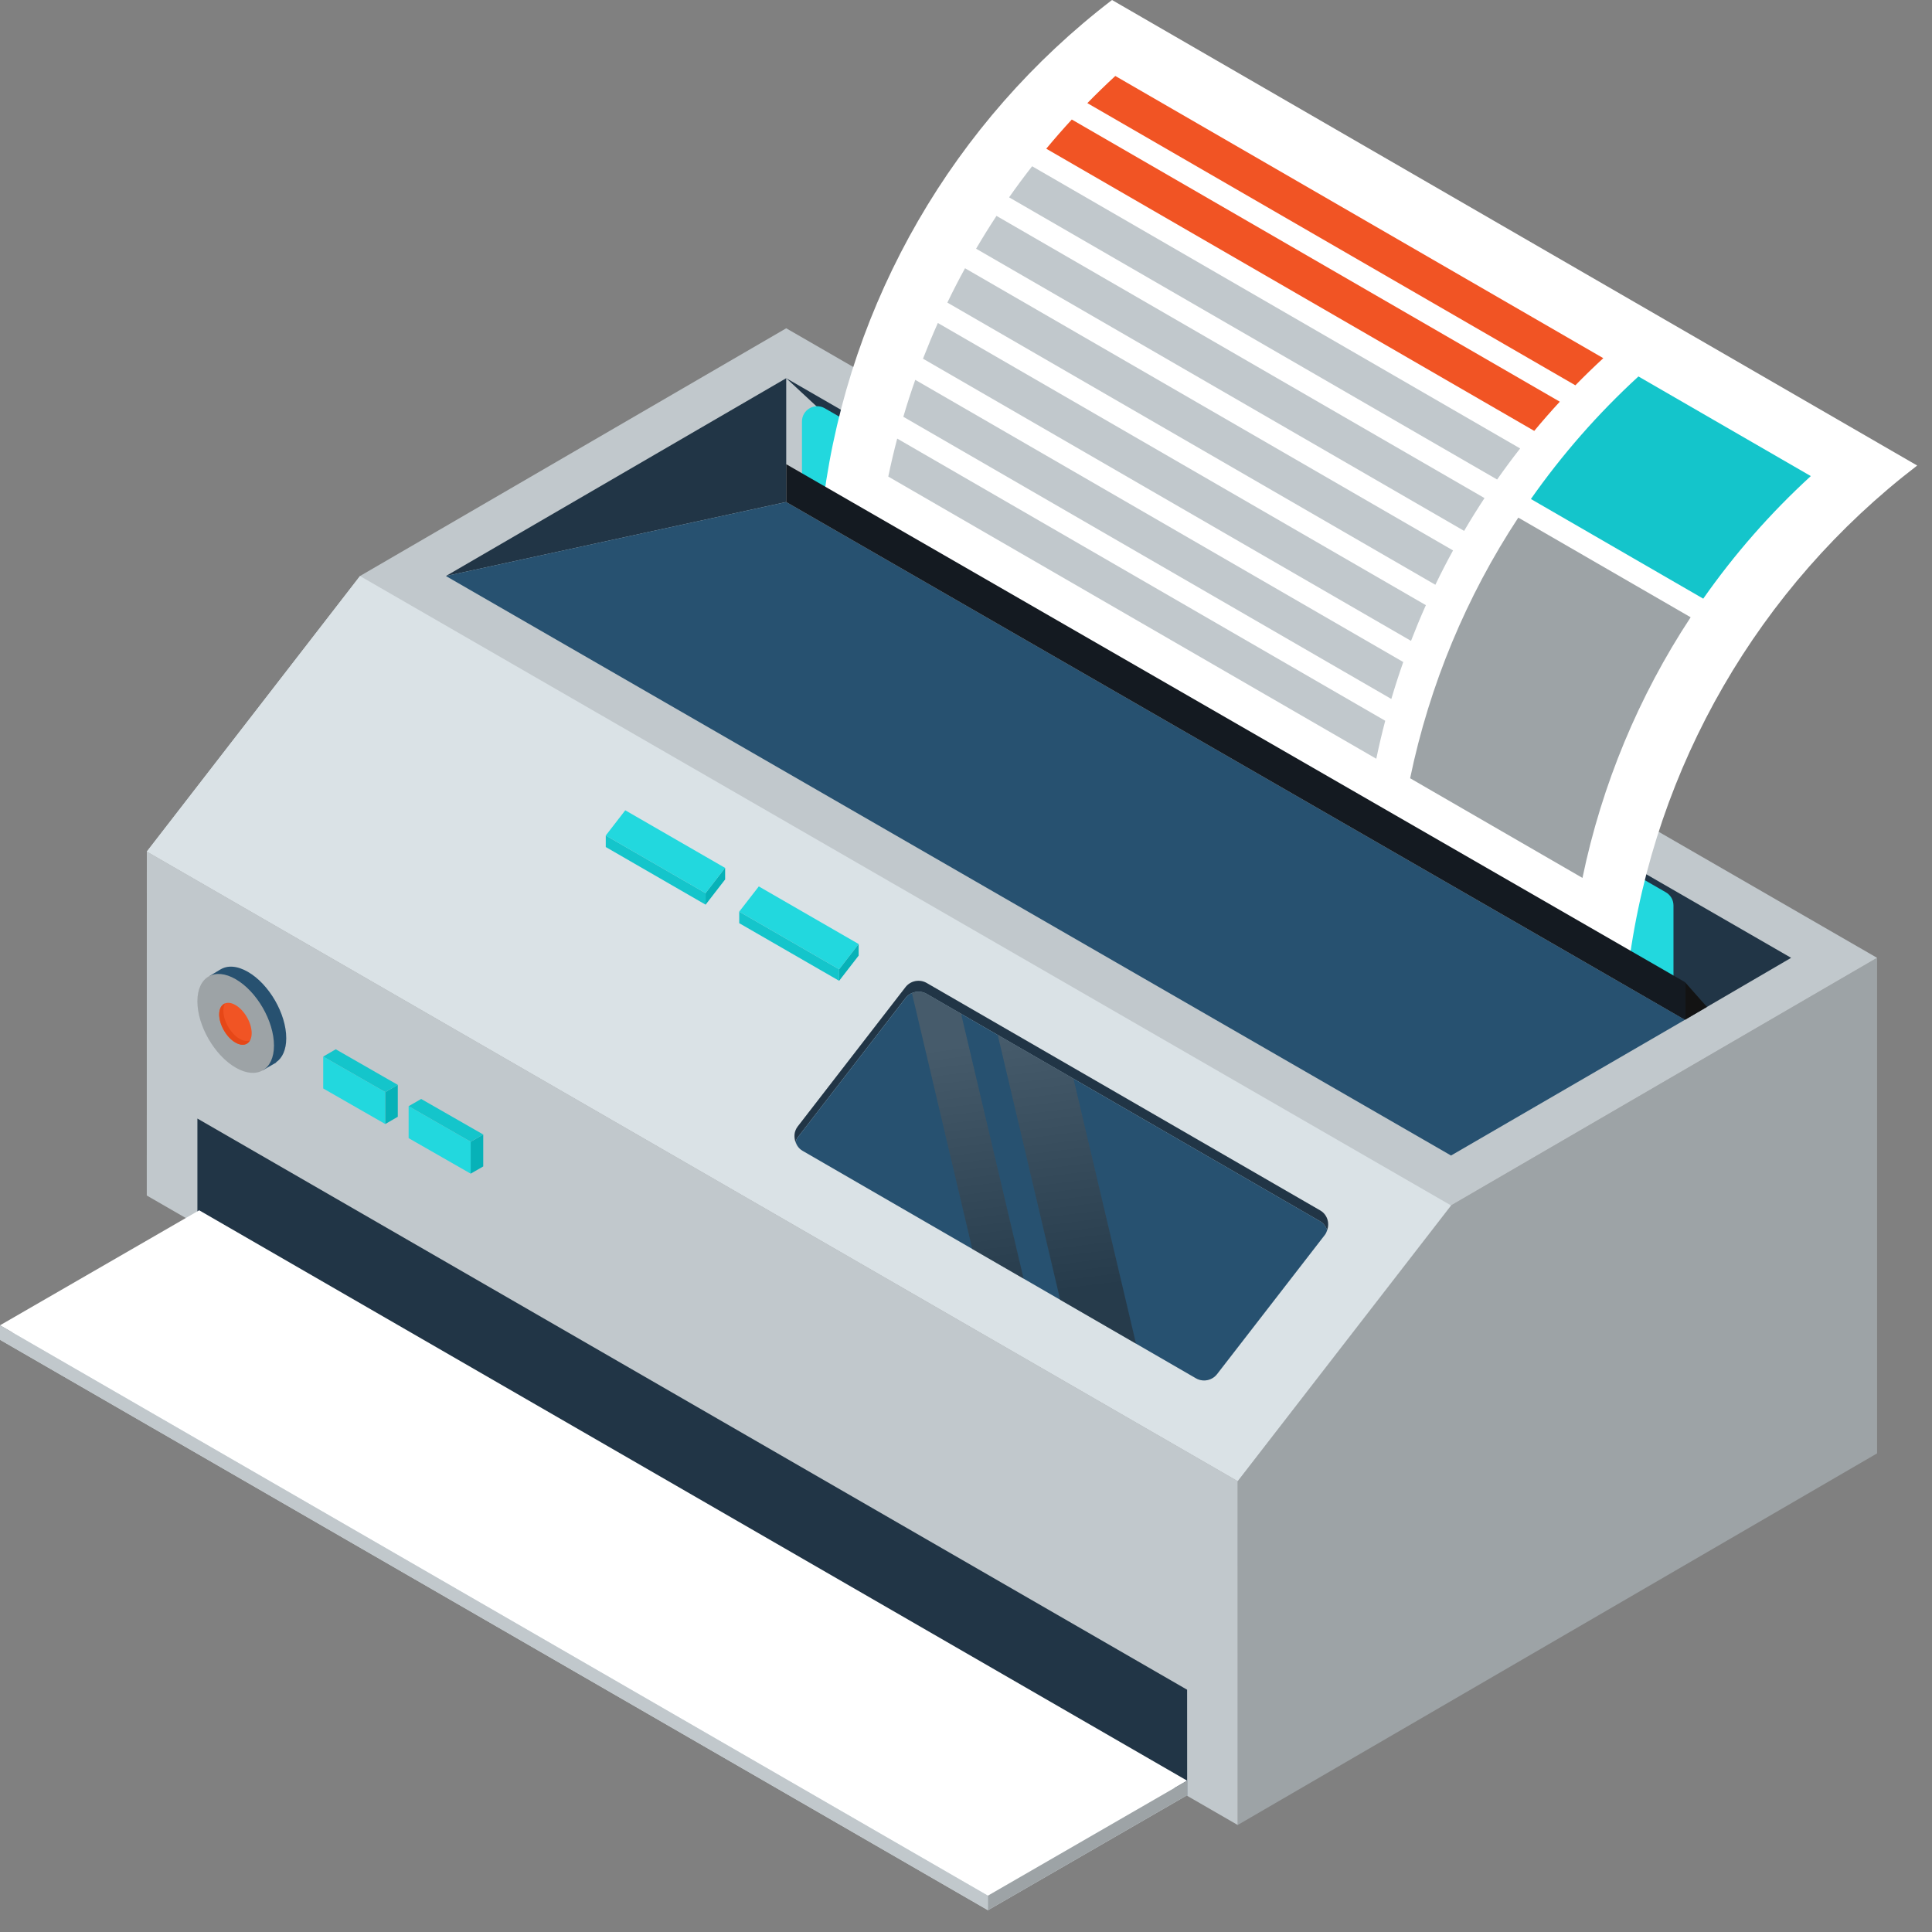 <?xml version="1.0" encoding="UTF-8"?> <svg xmlns="http://www.w3.org/2000/svg" width="74" height="74" viewBox="0 0 74 74" fill="none"><rect x="0" y="0" width="74" height="74" fill="#808080" stroke="none"/><g clip-path="url(#clip0)"><path d="M47.407 69.901L71.896 55.668V36.687L55.578 46.171L47.406 56.729L47.407 69.901Z" fill="#9DA3A6"></path><path d="M71.896 36.687L30.114 12.574L13.788 22.063L5.624 32.615L47.406 56.729L55.578 46.171L71.896 36.687Z" fill="#C1C8CC"></path><path d="M47.407 69.901L47.406 56.729L5.624 32.615L5.622 45.791L47.407 69.901Z" fill="#C1C8CC"></path><path d="M7.561 46.909V42.843L45.469 64.72L45.471 68.784L7.561 46.909Z" fill="#213546"></path><path d="M55.578 46.171L13.788 22.063L5.624 32.615L47.406 56.729L55.578 46.171Z" fill="#DAE2E6"></path><path d="M50.566 46.362L35.495 37.651C35.223 37.494 34.876 37.562 34.682 37.811L30.554 43.147C30.321 43.448 30.406 43.886 30.737 44.077L45.803 52.79C46.075 52.947 46.422 52.88 46.615 52.631L50.748 47.292C50.982 46.99 50.896 46.553 50.566 46.362Z" fill="#C1C8CC"></path><path d="M50.566 46.779L35.495 38.069C35.223 37.911 34.876 37.979 34.682 38.228L30.554 43.564C30.512 43.618 30.492 43.679 30.471 43.74C30.402 43.546 30.416 43.325 30.554 43.147L34.682 37.811C34.875 37.562 35.222 37.494 35.495 37.651L50.566 46.362C50.837 46.518 50.931 46.838 50.832 47.116C50.784 46.981 50.701 46.857 50.566 46.779Z" fill="#213546"></path><path d="M68.604 36.687L30.114 14.486L43.321 26.738L64.539 39.059L68.604 36.687Z" fill="#213546"></path><path d="M30.114 14.486V19.229L17.08 22.063L30.114 14.486Z" fill="#213546"></path><path d="M55.578 44.259L64.539 39.059L30.114 19.229L17.08 22.063L55.578 44.259Z" fill="#275170"></path><path d="M30.717 18.864V16.144C30.717 15.695 31.202 15.414 31.591 15.638L63.806 34.177C63.987 34.281 64.098 34.473 64.098 34.682V37.4C64.098 37.848 63.613 38.13 63.224 37.906L31.009 19.37C30.828 19.267 30.717 19.073 30.717 18.864Z" fill="#22D8DE"></path><path d="M31.545 19.108C41.824 25.051 52.105 30.995 62.384 36.939C63.388 29.356 67.362 22.483 73.433 17.831C63.152 11.888 52.872 5.943 42.593 0C36.521 4.652 32.548 11.525 31.545 19.108Z" fill="white"></path><path d="M58.637 19.113C60.837 20.385 63.038 21.658 65.238 22.93C66.43 21.229 67.81 19.653 69.358 18.235C67.157 16.963 64.957 15.69 62.756 14.419C61.21 15.837 59.83 17.413 58.637 19.113Z" fill="#14C5CB"></path><path d="M54.011 29.809C56.211 31.081 58.411 32.354 60.612 33.626C61.356 30.045 62.769 26.661 64.756 23.643C62.556 22.371 60.355 21.098 58.154 19.826C56.168 22.844 54.754 26.229 54.011 29.809Z" fill="#9DA3A6"></path><path d="M41.648 3.95C47.877 7.552 54.108 11.155 60.34 14.758C60.688 14.402 61.044 14.057 61.41 13.719C55.181 10.116 48.95 6.514 42.719 2.91C42.352 3.248 41.995 3.595 41.648 3.95Z" fill="#F15424"></path><path d="M40.074 5.696C46.305 9.299 52.535 12.901 58.765 16.504C59.081 16.123 59.408 15.75 59.744 15.386C53.514 11.784 47.283 8.181 41.052 4.578C40.716 4.942 40.39 5.315 40.074 5.696Z" fill="#F15424"></path><path d="M38.651 7.559C44.881 11.162 51.113 14.764 57.343 18.367C57.626 17.963 57.92 17.566 58.225 17.177C51.994 13.573 45.764 9.97 39.533 6.368C39.229 6.757 38.934 7.154 38.651 7.559Z" fill="#C1C8CC"></path><path d="M37.387 9.526C43.617 13.129 49.849 16.731 56.079 20.334C56.328 19.909 56.589 19.489 56.86 19.078C50.63 15.474 44.398 11.872 38.168 8.269C37.896 8.682 37.637 9.101 37.387 9.526Z" fill="#C1C8CC"></path><path d="M36.286 11.59C42.516 15.193 48.747 18.795 54.978 22.398C55.192 21.954 55.417 21.515 55.655 21.083C49.424 17.48 43.193 13.878 36.963 10.275C36.726 10.707 36.5 11.146 36.286 11.59Z" fill="#C1C8CC"></path><path d="M35.353 13.739C41.584 17.342 47.816 20.944 54.045 24.547C54.224 24.086 54.413 23.629 54.614 23.179C48.383 19.576 42.153 15.974 35.922 12.371C35.722 12.821 35.532 13.278 35.353 13.739Z" fill="#C1C8CC"></path><path d="M34.6 15.964C40.83 19.567 47.061 23.169 53.291 26.772C53.432 26.296 53.584 25.824 53.748 25.357C47.518 21.755 41.287 18.152 35.057 14.549C34.892 15.016 34.739 15.487 34.6 15.964Z" fill="#C1C8CC"></path><path d="M34.023 18.254C40.254 21.856 46.485 25.459 52.715 29.062C52.817 28.573 52.931 28.087 53.057 27.607C46.827 24.005 40.596 20.402 34.365 16.799C34.239 17.279 34.125 17.765 34.023 18.254Z" fill="#C1C8CC"></path><path d="M64.539 37.618V39.059L30.114 19.229V17.78L64.539 37.618Z" fill="#141A21"></path><path d="M64.539 37.618L65.379 38.568L64.539 39.059V37.618Z" fill="#131313"></path><path d="M45.47 68.76L7.629 46.913L0 51.317L37.84 73.165L45.47 68.76Z" fill="#DAE2E6"></path><path d="M45.47 68.204L7.629 46.357L0 50.762L37.84 72.609L45.47 68.204Z" fill="white"></path><path d="M37.84 73.165V72.609L0 50.762V51.317L37.84 73.165Z" fill="#C1C8CC"></path><path d="M37.84 72.609V73.165L45.47 68.76V68.204L37.84 72.609Z" fill="#9DA3A6"></path><path d="M8.03 37.381L8.444 37.131L8.445 37.132C8.712 36.969 9.084 36.986 9.497 37.225C10.308 37.693 10.964 38.83 10.964 39.766C10.964 40.207 10.816 40.523 10.576 40.687V40.7L10.055 41L10.013 40.802C9.852 40.779 9.678 40.719 9.496 40.614C8.685 40.146 8.029 39.009 8.029 38.073C8.029 37.795 8.088 37.566 8.191 37.394L8.03 37.381Z" fill="#275170"></path><path d="M7.56 38.352C7.56 39.288 8.216 40.425 9.027 40.893C9.838 41.361 10.494 40.982 10.494 40.046C10.494 39.11 9.838 37.973 9.027 37.505C8.217 37.037 7.56 37.416 7.56 38.352Z" fill="#9DA3A6"></path><path d="M8.396 38.854C8.396 39.25 8.674 39.734 9.018 39.932C9.362 40.13 9.64 39.969 9.64 39.573C9.64 39.176 9.362 38.693 9.018 38.495C8.675 38.296 8.396 38.457 8.396 38.854Z" fill="#F15424"></path><path d="M8.619 38.436C8.579 38.507 8.555 38.599 8.555 38.711C8.555 39.108 8.833 39.591 9.177 39.789C9.33 39.877 9.468 39.891 9.576 39.849C9.475 40.03 9.265 40.074 9.018 39.932C8.674 39.734 8.396 39.25 8.396 38.854C8.396 38.633 8.484 38.488 8.619 38.436Z" fill="#E64717"></path><path d="M14.757 43.053V41.83L12.38 40.469V41.691L14.757 43.053Z" fill="#22D8DE"></path><path d="M14.757 43.053V41.83L15.236 41.553V42.775L14.757 43.053Z" fill="#07B2B8"></path><path d="M12.38 40.469L12.86 40.19L15.236 41.553L14.757 41.83L12.38 40.469Z" fill="#14C5CB"></path><path d="M18.028 44.954V43.731L15.651 42.37V43.593L18.028 44.954Z" fill="#22D8DE"></path><path d="M18.028 44.954V43.731L18.509 43.454V44.677L18.028 44.954Z" fill="#07B2B8"></path><path d="M15.651 42.37L16.132 42.093L18.509 43.454L18.028 43.731L15.651 42.37Z" fill="#14C5CB"></path><path d="M30.438 43.433C30.454 43.332 30.488 43.235 30.555 43.148L34.682 37.812L30.555 43.148C30.486 43.234 30.451 43.332 30.438 43.433Z" fill="#C1C8CC"></path><path d="M30.472 43.74C30.439 43.648 30.426 43.552 30.438 43.455C30.429 43.551 30.438 43.648 30.472 43.74Z" fill="#C1C8CC"></path><path d="M50.747 46.527C50.771 46.557 50.783 46.591 50.801 46.625C50.784 46.592 50.769 46.558 50.747 46.527Z" fill="#C1C8CC"></path><path d="M30.555 43.564L34.683 38.228C34.876 37.979 35.223 37.911 35.496 38.069L50.567 46.779C50.702 46.857 50.785 46.981 50.833 47.116C50.812 47.177 50.791 47.237 50.75 47.292L46.617 52.631C46.424 52.88 46.077 52.948 45.805 52.79L30.739 44.077C30.603 43.999 30.521 43.875 30.473 43.74C30.493 43.68 30.513 43.618 30.555 43.564Z" fill="#275170"></path><path d="M50.832 47.116C50.855 47.053 50.863 46.989 50.867 46.925C50.865 46.99 50.854 47.053 50.832 47.116Z" fill="#C1C8CC"></path><path d="M50.843 46.725C50.859 46.777 50.865 46.827 50.867 46.882C50.866 46.828 50.857 46.775 50.843 46.725Z" fill="#C1C8CC"></path><path opacity="0.5" d="M39.206 48.975L37.241 47.839L34.931 38.046C35.109 37.968 35.316 37.966 35.494 38.069L36.812 38.831L39.206 48.975Z" fill="url(#paint0_linear)"></path><path opacity="0.5" d="M43.511 51.464L40.608 49.786L38.216 39.642L41.117 41.318L43.511 51.464Z" fill="url(#paint1_linear)"></path><path d="M32.889 36.159L29.064 33.952L28.314 34.918L32.141 37.126L32.889 36.159Z" fill="#22D8DE"></path><path d="M28.314 34.918V35.36L32.141 37.567V37.126L28.314 34.918Z" fill="#14C5CB"></path><path d="M32.889 36.601L32.141 37.567V37.126L32.889 36.159V36.601Z" fill="#07B2B8"></path><path d="M27.774 33.243L23.949 31.036L23.202 32.002L27.026 34.21L27.774 33.243Z" fill="#22D8DE"></path><path d="M23.202 32.002V32.443L27.026 34.651V34.21L23.202 32.002Z" fill="#14C5CB"></path><path d="M27.774 33.685L27.026 34.651V34.21L27.774 33.243V33.685Z" fill="#07B2B8"></path></g><defs><linearGradient id="paint0_linear" x1="36.271" y1="37.017" x2="37.847" y2="49.854" gradientUnits="userSpaceOnUse"><stop offset="0.235" stop-color="#666666"></stop><stop offset="1" stop-color="#262626"></stop></linearGradient><linearGradient id="paint1_linear" x1="39.762" y1="36.589" x2="41.339" y2="49.426" gradientUnits="userSpaceOnUse"><stop offset="0.235" stop-color="#666666"></stop><stop offset="1" stop-color="#262626"></stop></linearGradient><clipPath id="clip0"><rect width="73.433" height="73.165" fill="white"></rect></clipPath></defs></svg> 